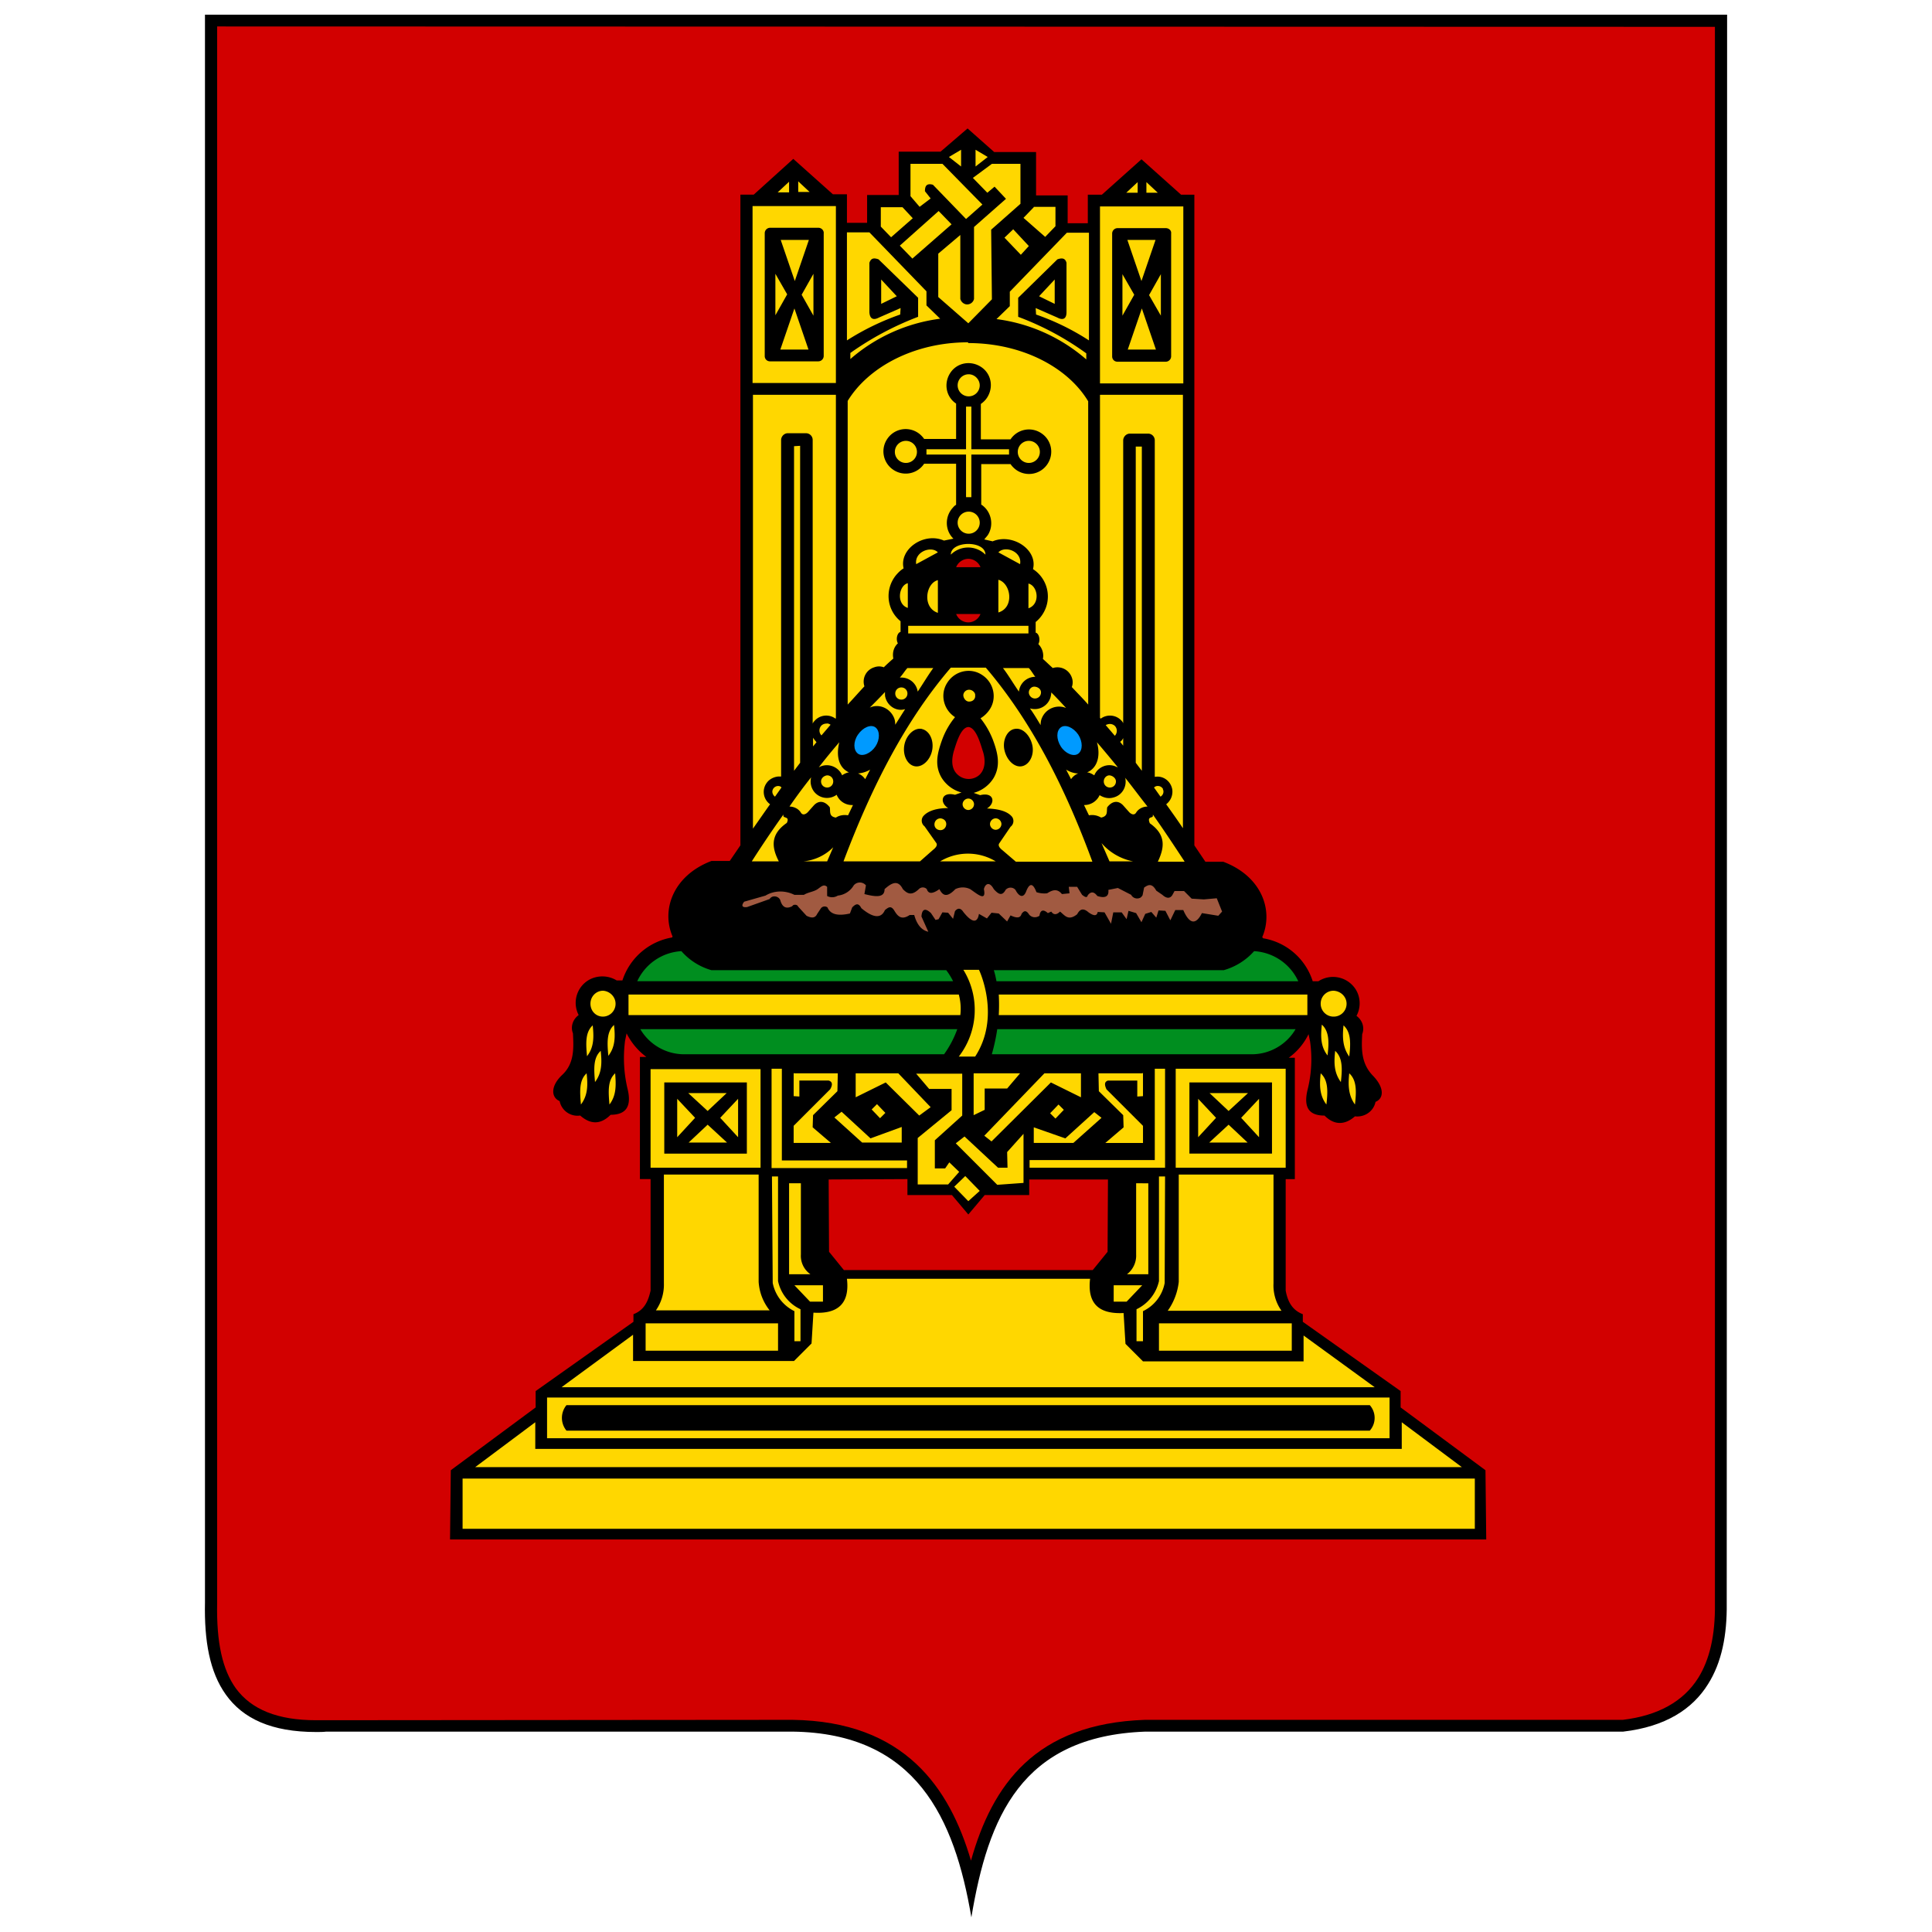 <svg xmlns="http://www.w3.org/2000/svg" id="Layer_1" x="0" y="0" version="1.1" viewBox="0 0 140 140" xml:space="preserve"><style>.st1{fill:#d20000}</style><path d="M125.153 1.063h-110.3v115.07c-.055 2.757.331 5.019 1.517 6.673 1.241 1.737 3.309 2.702 6.535 2.702.248 0 .496 0 .745-.028h33.779c8.962.11 11.747 6.287 12.96 13.457 1.213-7.252 3.612-13.126 12.602-13.457h34.634c3.061-.358 5.019-1.627 6.149-3.447.993-1.572 1.379-3.557 1.351-5.846l.028-115.124"/><path d="M124.27 1.945v114.271c.028 2.289-.386 4.054-1.213 5.377-1.075 1.71-2.923 2.73-5.46 3.033H82.963c-7.942.276-11.058 4.715-12.602 10.203-1.544-5.267-4.798-10.092-12.933-10.203l-34.524.028c-2.785 0-4.688-.772-5.818-2.316-.965-1.351-1.406-3.309-1.351-6.177V1.917l108.535.028" class="st1"/><path d="M60.048 85.47l.028 5.239 1.075 1.324h18.034l1.075-1.324.028-5.239H74.58v1.13h-3.226l-1.186 1.406-1.186-1.406h-3.226v-1.158l-5.708.028zm33.118 0v8.052c.138.745.441 1.406 1.241 1.71v.551l7.087 5.019v1.186l6.149 4.55.055 5.019H32.611l.055-5.019 6.149-4.55v-1.186l7.087-5.019v-.551c.8-.303 1.075-.965 1.241-1.71v-8.079h-.772V76.59h.469a4.763 4.763 0 0 1-1.434-1.71l-.11.524a9.655 9.655 0 0 0 .193 3.557c.248 1.075 0 1.82-1.241 1.82-.8.8-1.544.634-2.206.055a1.32 1.32 0 0 1-1.489-1.048c-.607-.248-.689-1.075.193-1.903.882-.827.827-1.93.772-3.006-.193-.496 0-1.02.414-1.324a1.92 1.92 0 0 1 .827-2.592 2.002 2.002 0 0 1 1.93.083h.414a4.597 4.597 0 0 1 3.612-3.116v-.055h.028c-.855-1.958.055-4.44 2.813-5.487h1.324l.772-1.131V14.105h.965l2.868-2.592 2.868 2.564h1.02v2.068h1.461v-2.013h2.289V10.99h3.033l1.958-1.682 1.93 1.71h3.033v3.144h2.289v2.013h1.461v-2.068h1.02l2.868-2.564 2.868 2.564h.965V61.26l.8 1.186h1.296c2.785 1.048 3.667 3.53 2.813 5.487h.055v.055a4.55 4.55 0 0 1 3.612 3.116h.414a1.946 1.946 0 0 1 2.675.551c.386.579.414 1.351.083 1.958.414.303.607.827.414 1.324-.055 1.075-.083 2.123.772 3.006.855.882.8 1.654.193 1.903-.138.689-.8 1.131-1.489 1.048-.662.579-1.434.717-2.206-.055-1.241 0-1.489-.717-1.241-1.82a9.11 9.11 0 0 0 .193-3.557l-.11-.524a4.554 4.554 0 0 1-1.434 1.71h.441v8.796h-.662v.026z"/><path fill="#a15a41" d="M53.926 65.34l1.544-.441c.634-.386 1.434-.386 2.096-.055h.689c.303-.193.717-.221.993-.414.276-.193.441-.386.689-.165v.662a.77.77 0 0 0 .772-.028 1.53 1.53 0 0 0 1.158-.745.576.576 0 0 1 .827-.055l.055.055-.11.634c.772.193 1.461.303 1.461-.358.496-.441.965-.717 1.324 0 .303.303.607.524 1.158 0a.4.4 0 0 1 .579 0c.11.358.414.358.91 0 .221.414.496.689 1.158 0a1.229 1.229 0 0 1 1.075 0c.496.331 1.186.965.993 0 .083-.358.386-.607.717 0 .276.303.579.579.855.055a.476.476 0 0 1 .662-.055c.028.028.083.083.083.11.248.441.552.552.745.055.248-.634.496-.607.745.055.248.083.524.11.772.083.358-.221.717-.386 1.075.055l.551-.055-.055-.469h.607l.358.579c.248.193.358.221.414.028.221-.276.441-.276.689.055.579.193.855.028.8-.441l.689-.138.965.496c.11.221.386.331.634.221.083-.028.138-.11.193-.193l.11-.552c.303-.221.579-.331.882.221l.441.303c.303.276.552.276.717.028l.165-.303h.689l.551.552.882.055.938-.083.386.965-.276.303-1.186-.193c-.441.882-.91.8-1.351-.221h-.579l-.358.745-.358-.689-.496-.028-.165.524-.358-.414-.441.138-.276.607-.386-.662-.551-.165-.138.607-.358-.496h-.607l-.165.827-.469-.827-.496-.028c-.055.303-.276.303-.662.028-.441-.386-.662-.165-.827.138-.662.524-.91.055-1.241-.193-.248.248-.469.248-.634 0l-.248.11c-.331-.303-.552-.221-.607.193-.248.165-.551.138-.745-.083-.193-.303-.358-.331-.552-.055-.083.303-.331.331-.8.11l-.248.441-.607-.579-.524-.055-.331.414-.579-.331c-.11.689-.496.662-1.131-.138-.193-.303-.414-.303-.607-.055l-.138.551-.358-.441-.414-.028-.276.496-.221.055-.331-.496c-.469-.441-.662-.221-.689.248l.496 1.103c-.496-.11-.827-.524-1.02-1.213h-.331c-.579.386-.855.11-1.103-.303-.248-.414-.441-.248-.689-.055-.276.634-.855.579-1.71-.138-.221-.441-.441-.276-.662-.055l-.165.441c-.855.193-1.406.083-1.627-.441a.345.345 0 0 0-.469.055l-.276.414c-.138.303-.386.331-.772.138l-.607-.662c-.055-.138-.221-.165-.358-.11l-.083.083c-.441.221-.717.055-.855-.441-.083-.221-.358-.331-.579-.248a.39.39 0 0 0-.193.165l-1.627.579c-.382.054-.437-.111-.217-.387"/><path fill="#009aff" d="M62.171 53.234c.358-.524.938-.772 1.268-.524.331.248.331.882 0 1.379-.331.496-.938.772-1.268.524-.331-.248-.358-.855 0-1.379m15.966 0c-.358-.524-.938-.772-1.268-.524-.331.248-.331.855 0 1.379s.938.772 1.268.524.331-.855 0-1.379"/><path d="M70.168 45.1a.957.957 0 0 0 .882-.607h-1.765a.959.959 0 0 0 .883.607m0-4.605c.386 0 .745.248.882.607h-1.765a.959.959 0 0 1 .883-.607m1.048 13.925c-.138-.414-.469-1.71-1.048-1.737-.579.028-.91 1.324-1.048 1.737-.165.579-.221 1.296.303 1.737a1.174 1.174 0 0 0 1.544 0c.469-.441.442-1.158.249-1.737" class="st1"/><path fill="#008e1f" d="M72.264 74.577a13.95 13.95 0 0 1-.386 1.792v.028h18.806a3.691 3.691 0 0 0 3.199-1.82H72.264m-22.667 1.82h18.806l.028-.028a7.437 7.437 0 0 0 .938-1.792h-22.97a3.689 3.689 0 0 0 3.198 1.82m44.479-5.294a3.758 3.758 0 0 0-3.199-2.178 4.63 4.63 0 0 1-2.206 1.379H72.016c.083.248.138.524.193.8h21.867m-25.011-.001a4.855 4.855 0 0 0-.496-.8H51.555a4.546 4.546 0 0 1-2.178-1.379 3.76 3.76 0 0 0-3.199 2.178h22.887v.001z"/><path fill="gold" d="M82.439 13.968h-.827l.827-.772v.772zm.634 0h.827l-.827-.772v.772zm.689 11.361l-1.02-2.978-1.02 2.978h2.04m-2.068-7.942l1.02 2.978 1.02-2.978h-2.04m2.427 5.487v-3.006l-.855 1.517.855 1.489m-2.785-3.005v3.006l.855-1.517-.855-1.489m3.143-3.337h-3.502a.394.394 0 0 0-.386.386v8.907c0 .221.165.386.386.386h3.502a.394.394 0 0 0 .386-.386v-8.907c.028-.22-.165-.386-.386-.386zm-4.77 12.078v23.411l.055.055a1.127 1.127 0 0 1 1.544.193c.028.028.055.083.083.138V31.919c0-.248.193-.469.441-.496h1.406a.486.486 0 0 1 .441.496v24.376c.607-.11 1.158.303 1.268.91a1.15 1.15 0 0 1-.441 1.075c.414.579.827 1.158 1.213 1.737V28.61h-6.01m2.592 26.665l.441.579V32.36h-.441v22.915zM79.709 14.96h6.039v12.822h-6.039V14.96zM44.606 72.73a.925.925 0 0 1-.91.938c-.524 0-.91-.414-.91-.938s.414-.938.91-.938c.496.028.91.442.91.938m52.972 0a.93.93 0 0 1-.938.938.93.93 0 0 1-.938-.938.93.93 0 0 1 .938-.938c.524.028.938.442.938.938M70.995 37.875a.8.8 0 1 1-1.6 0 .8.8 0 0 1 1.6 0M58.586 25.329l-1.02-2.978-1.02 2.978h2.04m-2.012-7.942l1.02 2.978 1.02-2.978h-2.04m2.371 5.487v-3.033l-.855 1.517.855 1.516m-2.758-3.033v3.006l.855-1.517-.855-1.489m32.842 60.665l1.406-1.296H87.65l1.379 1.296m0 .993l-1.406 1.296h2.785l-1.379-1.296m.91-.497l1.296 1.406v-2.785l-1.296 1.379m-1.82 0l-1.296 1.406v-2.785l1.296 1.379m-36.84-.496l-1.406-1.296h2.785l-1.379 1.296m0 .993l1.406 1.296H49.9l1.379-1.296m-.91-.497l-1.296 1.406v-2.785l1.296 1.379m1.82 0l1.296 1.406v-2.785l-1.296 1.379m18.475-4.439h-1.186a5.53 5.53 0 0 0 .331-6.287h1.131c.083.165 1.572 3.447-.276 6.287m.772-28.182H68.9c-3.199 3.723-5.68 8.466-7.776 14.036h5.543l.938-.827c.248-.193.331-.358.248-.496l-.855-1.213a.522.522 0 0 1-.11-.717c.358-.441 1.075-.607 1.82-.607-.634-.386-.524-1.213.496-.965l.469-.165a2.437 2.437 0 0 1-1.461-1.103c-.496-.882-.303-1.737.083-2.785a5.594 5.594 0 0 1 .91-1.572c-.855-.551-1.103-1.682-.552-2.509.552-.855 1.682-1.103 2.509-.551.855.551 1.103 1.682.551 2.509a2.073 2.073 0 0 1-.662.634c.358.441.662.965.882 1.517.386 1.02.579 1.903.083 2.785a2.447 2.447 0 0 1-1.461 1.103l.469.165c1.02-.248 1.131.579.496.965.745.028 1.461.165 1.82.607a.524.524 0 0 1-.11.717l-.827 1.213c-.083.138 0 .303.248.496l.965.827h5.543c-2.042-5.571-4.524-10.314-7.723-14.064m24.349 25.866c-.083.8-.11 1.572.414 2.234.11-.911.138-1.738-.414-2.234m-.083 3.529c-.083.8-.11 1.572.414 2.261.11-.937.138-1.764-.414-2.261m2.069 0c-.083.8-.083 1.572.414 2.261.109-.937.137-1.764-.414-2.261m-1.021-1.627c-.083.8-.11 1.544.414 2.261.11-.937.138-1.764-.414-2.261m.607-1.847c-.083.8-.083 1.572.414 2.261.11-.938.137-1.765-.414-2.261m-24.983-2.234c.028.496.028.993 0 1.489h22.363v-1.489H72.374m-2.895 0H45.544v1.489h24.045a3.955 3.955 0 0 0-.11-1.489m-24.901 5.708c-.551.496-.496 1.324-.414 2.261.525-.689.47-1.461.414-2.261m-1.047-1.627c-.551.496-.496 1.324-.414 2.261.524-.689.496-1.461.414-2.261m.965-1.875c-.551.496-.496 1.324-.414 2.234.524-.662.496-1.434.414-2.234m-1.545.028c-.551.496-.496 1.324-.414 2.234.525-.663.497-1.435.414-2.234m-.441 3.474c-.551.496-.496 1.324-.414 2.261.525-.689.497-1.461.414-2.261m27.437 7.445l-.8.772 1.02 1.048.827-.745-1.047-1.075m-.22-4.384v-3.033H66.39l.938 1.103h1.627v1.544l-2.454 2.013v3.364h2.206l.8-.91-.717-.689-.303.441h-.745v-2.041l1.985-1.792m-6.177-.827l-.386.386.607.634.386-.386-.607-.634m-.469 2.481l-2.096-1.93-.524.414 2.013 1.82h2.868v-1.131l-2.261.827m2.013-4.715h-3.088v1.737l2.178-1.075 2.427 2.399.827-.607-2.344-2.454m-4.412 1.296l.028-1.296h-3.171l-.028-.028v1.682l.414.028V78.3h2.123c.276.083.303.303.11.634l-2.647 2.647v1.241h2.702l-1.324-1.131.028-.882m-2.261 3.254v-6.618h-.745v7.197h9.817v-.552h-9.072m13.898-6.314v3.033l.8-.386v-1.544h1.627l.938-1.103h-3.365m2.427 5.708l.028 1.131h-.689l-2.427-2.261-.634.496 3.006 3.006 1.903-.138v-3.557l-1.187 1.323m3.722-3.447l-.607.634.386.386.607-.634-.386-.386m2.592.552L77.2 82.491l-2.289-.8v1.131h2.868l2.041-1.82-.525-.413m-3.612-2.813l-4.357 4.522.524.414 4.302-4.274 2.178 1.075v-1.737h-2.647m7.142 1.655v-1.682l-.055.028h-3.171l.028 1.296 1.765 1.737.028.882-1.324 1.131h2.73v-1.241l-2.647-2.647c-.165-.358-.138-.551.11-.634h2.123v1.158m1.268-2.014v6.618h-9.072v.551h9.817v-7.17h-.745M58.035 90.902v-5.157h-.855v6.59h1.544a1.623 1.623 0 0 1-.689-1.433m-.469 2.233l1.131 1.186h.938v-1.186h-2.069m-1.186-.303v-7.583h-.441l.055 7.721a2.899 2.899 0 0 0 1.572 2.041v2.178h.441v-2.316a2.918 2.918 0 0 1-1.627-2.041m-1.406.055v-7.776h-6.866v7.886a3.27 3.27 0 0 1-.579 1.958h8.245a3.681 3.681 0 0 1-.8-2.068m-8.19 3.006h9.596v1.985h-9.596v-1.985zm35.545-10.148v5.157a1.702 1.702 0 0 1-.662 1.434h1.544v-6.59l-.882-.001m-1.627 7.39v1.186h.938l1.131-1.186h-2.069m3.281-7.886v7.583a2.972 2.972 0 0 1-1.627 2.041v2.316h.469v-2.178a2.83 2.83 0 0 0 1.572-2.041l.028-7.721h-.442m8.3 7.749v-7.886h-6.866v7.776a4.434 4.434 0 0 1-.8 2.096h8.245a3.182 3.182 0 0 1-.579-1.986m-8.3 2.895h9.624v1.985h-9.624v-1.985zm10.479.882v1.875H82.825l-1.268-1.268-.138-2.234c-1.71.083-2.647-.607-2.427-2.482h-17.62c.221 1.848-.717 2.564-2.427 2.454l-.138 2.234-1.268 1.268H45.874V96.72l-5.184 3.805h58.928m-66.097 6.619h73.35v3.64h-73.35v-3.64zm68.055-4.082v1.93H38.788v-1.93l-4.357 3.254h71.502l-4.357-3.254m-61.934-1.792h61.051v2.951H39.642v-2.951zm31.353-73.349a.8.8 0 1 1-.8-.8c.442 0 .8.386.8.8m4.357 4.825a.8.8 0 1 1-1.6 0 .8.8 0 0 1 1.6 0m-8.907 0a.8.8 0 1 1-1.6 0 .8.8 0 0 1 1.6 0m3.944-.193v-3.088h-.386v3.088h-2.868v.386h2.868v3.088h.386v-3.088h2.73v-.386h-2.73m-.249-7.748c-3.861 0-7.197 1.765-8.714 4.247v22.005c.414-.441.8-.882 1.213-1.324a1.084 1.084 0 0 1 .717-1.379.984.984 0 0 1 .689 0c.221-.221.469-.441.689-.634-.083-.414.028-.827.331-1.103-.165-.276-.055-.772.193-.827v-.772c-1.02-.827-1.158-2.316-.331-3.337.165-.193.331-.358.551-.496-.331-1.406 1.489-2.647 2.923-2.013l.689-.138c-.634-.607-.634-1.627-.028-2.261a.734.734 0 0 1 .221-.193v-2.978h-2.316a1.602 1.602 0 0 1-2.234.441 1.602 1.602 0 0 1-.441-2.234 1.602 1.602 0 0 1 2.234-.441c.165.11.331.276.441.441h2.316v-2.564c-.745-.496-.91-1.489-.414-2.234.496-.745 1.489-.91 2.234-.414.745.496.91 1.489.414 2.234-.11.165-.248.303-.441.441v2.564h2.151a1.602 1.602 0 0 1 2.234-.441c.745.496.938 1.489.441 2.234a1.602 1.602 0 0 1-2.234.441 1.678 1.678 0 0 1-.441-.441h-2.123v2.951h.028c.717.496.91 1.489.441 2.206-.083.11-.165.193-.248.303l.607.138c1.434-.607 3.281.607 2.923 2.013a2.363 2.363 0 0 1 .689 3.281 2.378 2.378 0 0 1-.496.552v.772c.248.055.358.552.193.827.276.276.414.689.331 1.075.248.221.469.441.717.662a1.102 1.102 0 0 1 1.379.689.984.984 0 0 1 0 .689c.386.414.8.827 1.186 1.268V29.079c-1.489-2.482-4.826-4.219-8.686-4.219l-.028-.055zm-4.329 20.543h8.714v.552h-8.714v-.552zm3.089-5.157a1.781 1.781 0 0 1 2.509 0c0-1.047-2.509-1.02-2.509 0m-2.51.69l1.572-.855c-.469-.496-1.71-.055-1.572.855m-.606 3.171V42.26c-.662.165-.855 1.516 0 1.792m2.178.358v-2.371c-.882.221-1.158 1.985 0 2.371m4.384-2.399v2.371c1.186-.358.91-2.122 0-2.371m2.179.276v1.792c.882-.303.689-1.626 0-1.792m-2.179-2.261l1.572.855c.166-.91-1.075-1.379-1.572-.855M57.842 13.14v.772h.827l-.827-.772m-1.489.8h.827v-.772l-.827.772m1.186 18.393v23.521l.441-.579v-22.97l-.441.028M80.784 52.6a.524.524 0 0 0-.358-.138.63.63 0 0 0-.303.083l.662.772a.517.517 0 0 0-.001-.717zm-20.901-.165a.52.52 0 0 0-.358.138.516.516 0 0 0 0 .717l.662-.772c-.084-.056-.194-.111-.304-.083zm-.966 1.02v.634l.248-.303c-.082-.11-.165-.193-.248-.331M54.561 28.61v31.435c.414-.579.827-1.186 1.241-1.765a1.104 1.104 0 0 1-.248-1.544c.193-.276.524-.441.855-.469h.193V31.891c0-.248.193-.469.441-.496h1.406a.486.486 0 0 1 .441.496v20.543c.028-.055.055-.11.11-.165a1.124 1.124 0 0 1 1.544-.193l.028-.028V28.61h.028-6.039zM81.17 53.758l.221.276v-.552a.685.685 0 0 1-.221.276m-24.79 3.199a.424.424 0 0 0-.414.414.47.47 0 0 0 .193.358l.469-.662c-.027-.055-.11-.11-.248-.11m27.879.193a.402.402 0 0 0-.358-.193.358.358 0 0 0-.276.11l.469.662c.193-.11.276-.358.165-.552.027-.027.027-.027 0-.027zM70.692 10.852v1.213l.882-.689-.882-.524m-1.93.524l.882.689v-1.213l-.882.524m6.535 10.092l1.131.552v-1.765l-1.131 1.213m-11.444-1.213v1.765l1.131-.552-1.131-1.213m-2.233 5.322v.441a12.314 12.314 0 0 1 6.508-2.923l-.993-.965v-1.02l-4.136-4.274h-1.627v7.831a18.488 18.488 0 0 1 3.861-1.875l.028-.469-1.572.689c-.414.221-.662.083-.689-.386v-3.585c.11-.303.276-.386.662-.248l2.868 2.785v1.379a22.043 22.043 0 0 0-4.91 2.62m11.802-8.962l-.634.607 1.186 1.241.579-.634-1.131-1.214m1.489-1.6l-.745.772 1.572 1.379.745-.772v-1.406h-1.572m-9.513.027h-1.572v1.406l.745.772 1.572-1.379-.745-.799m2.619.276L65.204 17.8l.91.938 2.84-2.482-.937-.965m.276-3.419h-2.316v2.344l.662.772.8-.607-.414-.524c0-.331.083-.607.579-.469l2.399 2.482 1.186-1.048m9.209 41.363c-.221 0-.414.193-.414.441s.193.441.441.441.441-.193.441-.441c.001-.22-.22-.413-.468-.441m-20.46 0c-.248.028-.441.221-.441.441 0 .248.193.441.441.441a.435.435 0 0 0 .441-.441.435.435 0 0 0-.441-.441m10.644 2.096a.424.424 0 0 1-.414.414c-.221 0-.414-.193-.414-.414s.193-.414.414-.414c.221 0 .414.193.414.414zm1.985 1.434a.424.424 0 0 1-.414.414c-.221 0-.414-.193-.414-.414s.193-.414.414-.414c.221 0 .414.193.414.414m-4.412-.414c-.248 0-.441.193-.441.441s.193.414.441.414c.221 0 .414-.193.414-.441 0-.221-.166-.387-.414-.414m-2.84-9.486a.435.435 0 0 0-.441.441c0 .248.193.441.441.441s.441-.193.441-.441-.193-.441-.441-.441m9.679-.055c-.248-.028-.441.193-.441.414s.193.441.441.441.441-.193.441-.441c0-.221-.193-.386-.441-.414m-4.771.221c-.248 0-.441.221-.414.441.028.221.221.441.441.414.248 0 .441-.193.414-.441.028-.194-.193-.414-.441-.414.028 0 0 0 0 0m-8.052 6.066c.221.083.386.221.524.414l.358-.689a2.067 2.067 0 0 1-.882.275m-3.943 6.37h1.71l.441-1.02a3.511 3.511 0 0 1-2.151 1.02m-1.461-3.282v-.11a81.137 81.137 0 0 0-2.289 3.392h1.958c-.496-.965-.662-1.93.579-2.785.22-.469-.193-.331-.248-.497m4.963-.799c-.469 0-.91-.276-1.103-.745a1.186 1.186 0 0 1-1.654-.248 1.22 1.22 0 0 1-.193-1.02 38.74 38.74 0 0 0-1.572 2.123c.331 0 .662.165.827.441.138.221.358.11.496-.028l.441-.496c.358-.386.8-.331 1.158.138.055.303-.083.662.441.745.248-.165.579-.221.882-.165l.358-.745h-.081zm-.414-2.482c-.579-.386-.717-1.186-.496-2.068a43.301 43.301 0 0 0-1.489 1.82c.579-.331 1.296-.11 1.627.441.028.055.055.083.055.138.165-.11.331-.193.524-.221-.055 0-.138-.055-.221-.11m2.841-5.322c-.028-.083-.028-.193-.028-.276v-.11c-.358.386-.717.745-1.103 1.131.662-.303 1.434.028 1.737.689.083.165.11.358.11.552.248-.386.469-.745.717-1.131-.634.193-1.268-.221-1.433-.855zm1.599-2.123c-.165.165-.358.496-.552.689h.11c.607 0 1.103.441 1.186 1.02.358-.524.745-1.186 1.131-1.71h-1.875M72.153 62.417a3.905 3.905 0 0 0-4.026 0h4.026m7.666-1.324l.579 1.324h1.71a4.053 4.053 0 0 1-2.289-1.324m6.012 1.324c-.745-1.131-1.489-2.261-2.289-3.392v.11c-.028.165-.441 0-.221.524 1.213.855 1.048 1.792.579 2.785h1.93m-4.301-6.121c.165.634-.193 1.296-.827 1.461-.358.11-.717.028-1.02-.165a1.217 1.217 0 0 1-1.131.717l.358.745c.303-.055.607 0 .882.165.524-.11.386-.441.441-.745.358-.469.8-.524 1.158-.138l.441.496c.138.138.358.248.496.028.165-.276.496-.441.827-.441-.551-.689-1.075-1.406-1.627-2.096m-4.272-.579l.358.689c.138-.193.303-.331.524-.414-.303.001-.606-.109-.882-.275m2.233-1.985c.248.882.083 1.682-.496 2.068a.814.814 0 0 1-.221.11c.193.028.358.11.524.221.248-.607.965-.91 1.572-.634.055.028.083.028.138.055a87.002 87.002 0 0 0-1.517-1.82m-3.309-3.612c0 .138-.028.248-.055.358a1.192 1.192 0 0 1-1.489.8c.276.386.524.8.772 1.213 0-.193.028-.386.11-.552a1.347 1.347 0 0 1 1.737-.689c-.33-.358-.689-.744-1.075-1.13M74.552 48.409h-1.875c.386.496.772 1.158 1.158 1.71a1.195 1.195 0 0 1 1.186-1.075c-.138-.166-.303-.47-.469-.635m2.069-25.397l-1.572-.689.028.469a17.672 17.672 0 0 1 3.833 1.875v-7.804h-1.6l-4.136 4.274v1.048l-.965.938a12.314 12.314 0 0 1 6.508 2.923v-.441a20.767 20.767 0 0 0-4.936-2.647v-1.379l2.84-2.785c.386-.138.579-.055.662.248v3.585c-.001.468-.249.606-.662.385m-2.703-11.14h-2.041l-1.379 1.02 1.048 1.075.524-.441.827.882-2.316 2.041v5.212a.508.508 0 0 1-.607.386.546.546 0 0 1-.386-.386v-4.633L67.99 18.38v3.144l2.178 1.903 1.71-1.737-.055-5.046 2.123-1.875v-2.895m-19.413 3.059h6.039v12.822h-6.039V14.933zm-7.39 62.54v7.142h7.969v-7.142h-7.969m38.053-.028v7.17h7.969v-7.17h-7.969m-11.14-21.922c-.551.11-1.103-.441-1.268-1.158-.165-.717.193-1.461.745-1.544.551-.11 1.103.441 1.268 1.158.165.717-.193 1.434-.745 1.544m-6.508-1.158c-.138.717-.717 1.268-1.268 1.158-.551-.11-.882-.827-.745-1.544.138-.717.717-1.268 1.268-1.158h-.028c.58.11.911.827.773 1.544m-8.245-37.86h-3.502a.394.394 0 0 0-.386.386v8.907c0 .221.165.386.386.386h3.502a.394.394 0 0 0 .386-.386v-8.879c.028-.221-.165-.414-.386-.414zm32.87 67.089h-5.984v-5.157h5.984v5.157zm-44.037-5.156h5.984v5.157h-5.984v-5.157zm51.124 23.384H41.049a1.456 1.456 0 0 0 0 1.848H99.26a1.392 1.392 0 0 0 0-1.848m5.928 8.272h-70.04a2.145 2.145 0 0 1 0-2.289h70.041c.33.745.413 1.627-.001 2.289"/></svg>